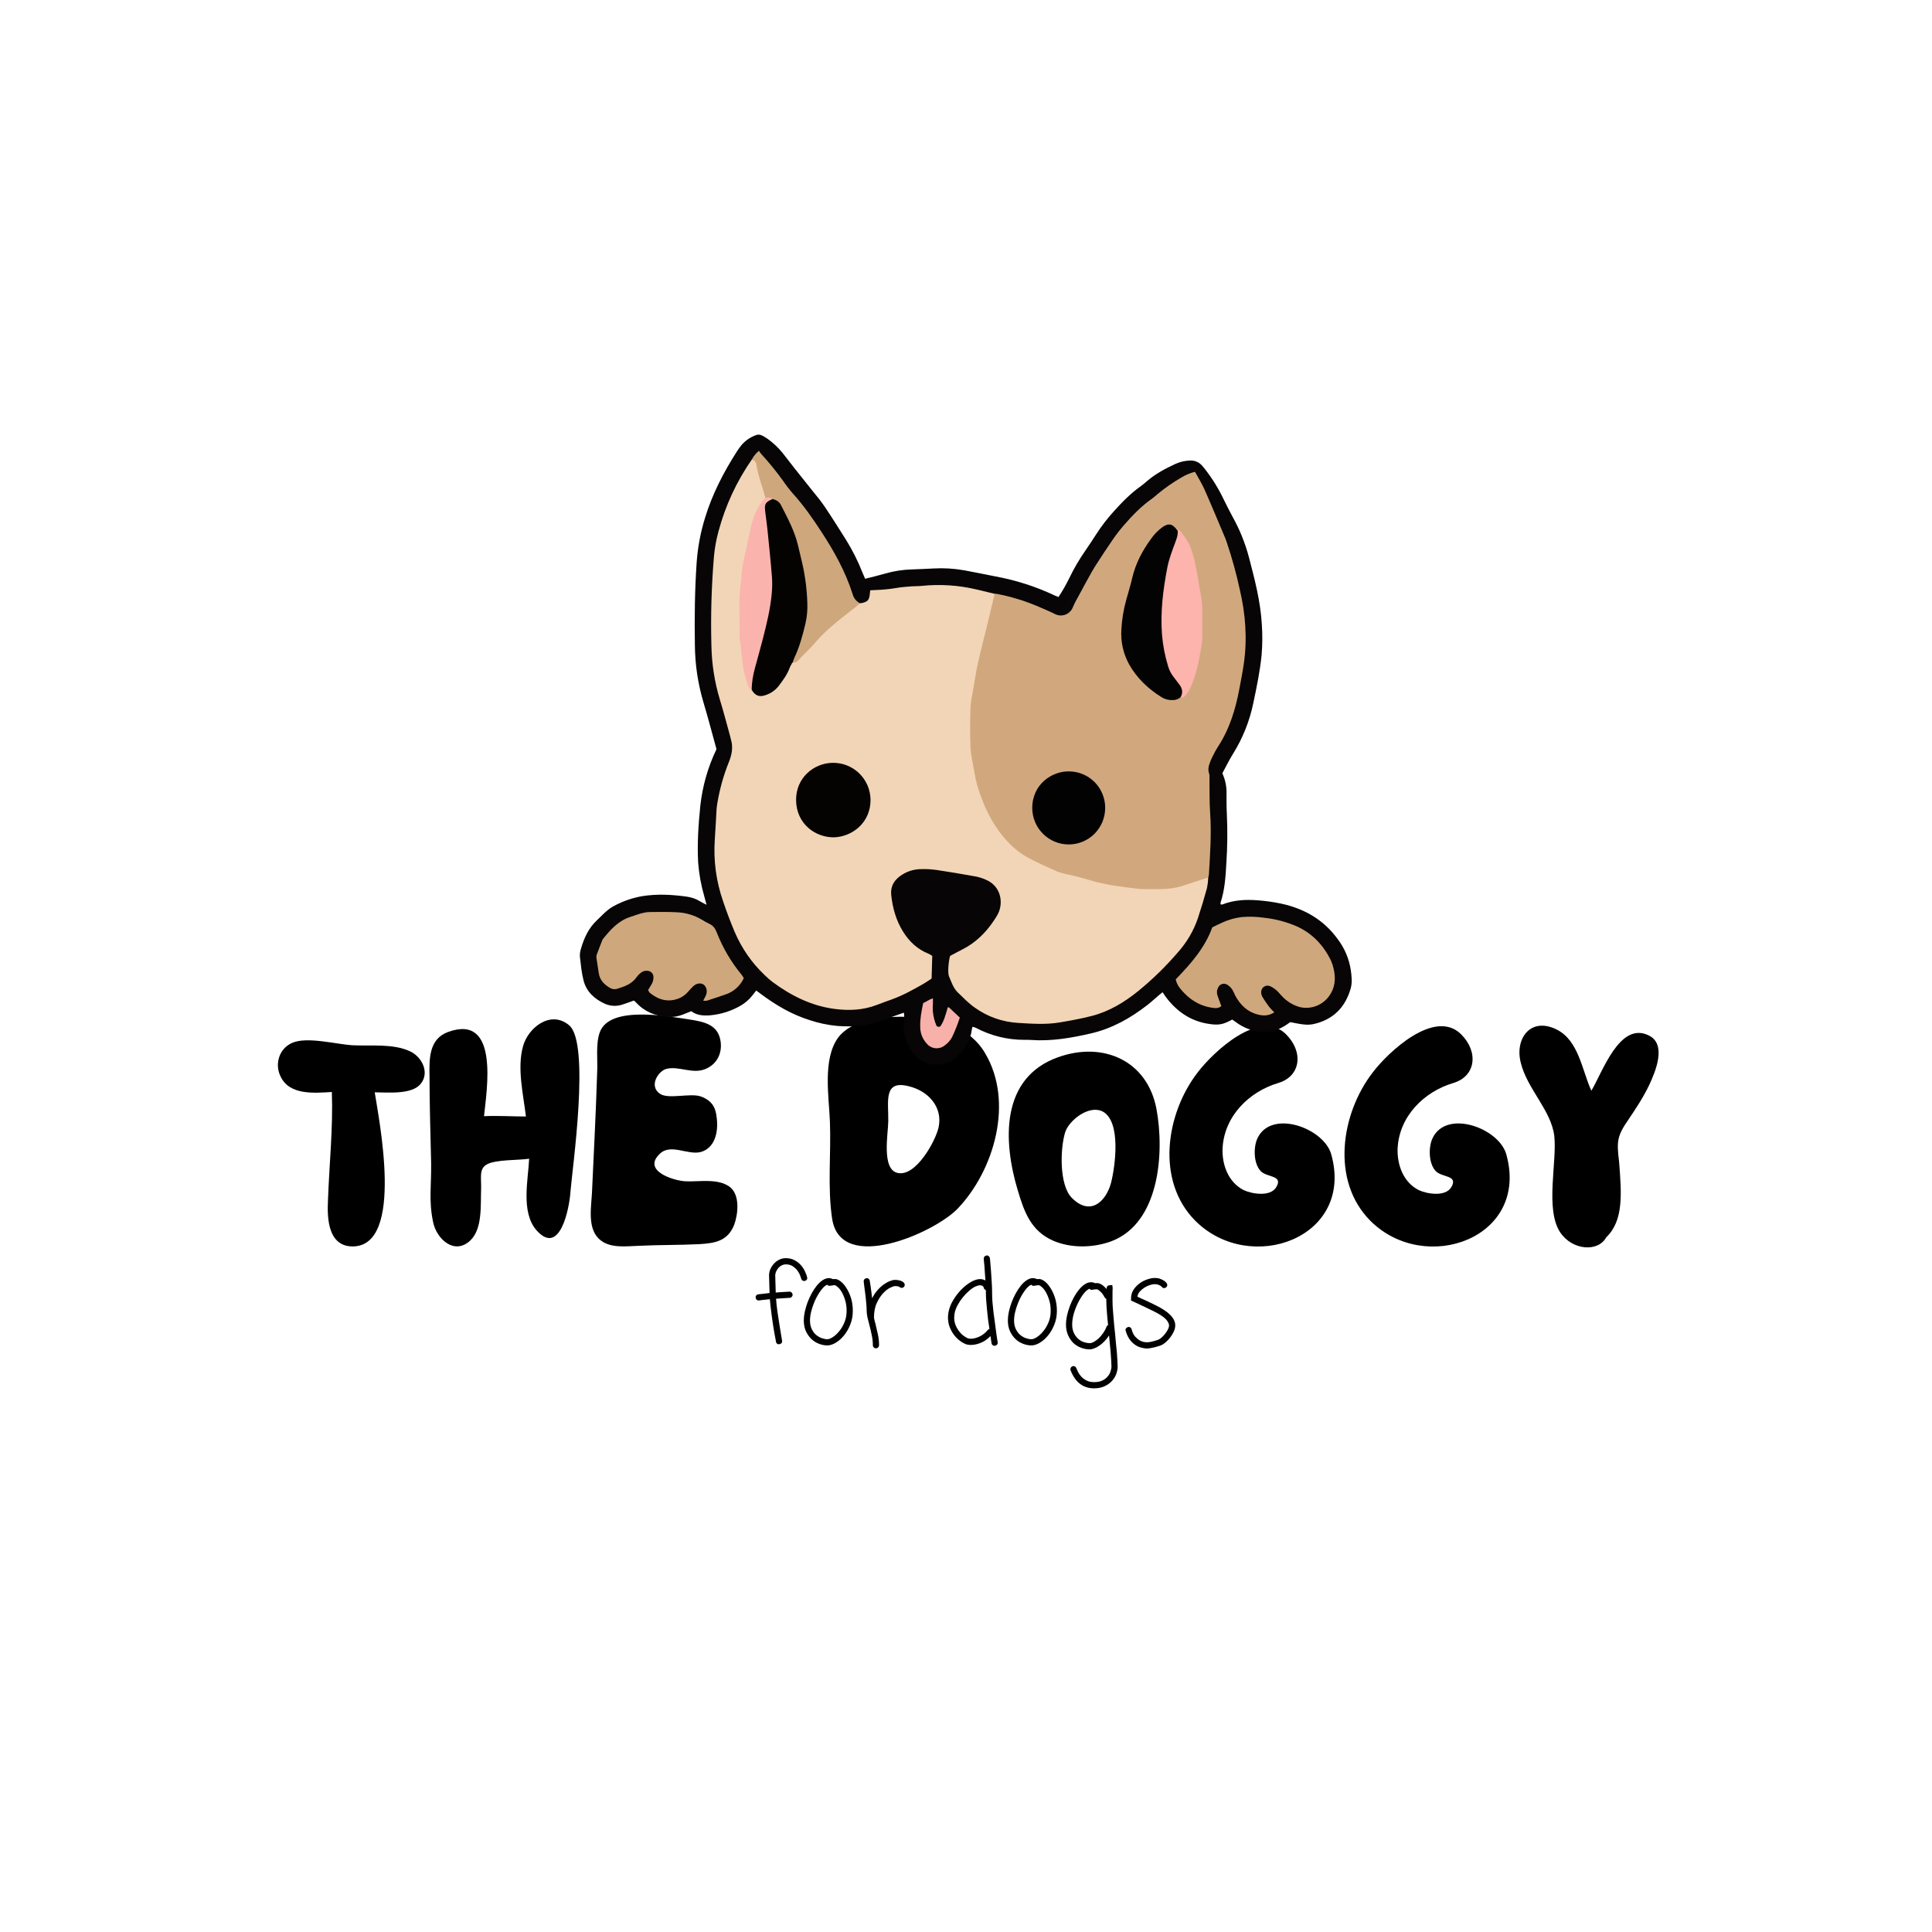 <svg version="1.0" preserveAspectRatio="xMidYMid meet" height="500" viewBox="0 0 375 375" zoomAndPan="magnify" width="500" xmlns:xlink="http://www.w3.org/1999/xlink" xmlns="http://www.w3.org/2000/svg"><defs><g></g><clipPath id="22f3668ca6"><path clip-rule="nonzero" d="M 112.5 84.316 L 262.5 84.316 L 262.5 207 L 112.5 207 Z M 112.5 84.316"></path></clipPath></defs><rect fill-opacity="1" height="450" y="-37.5" fill="#ffffff" width="450" x="-37.5"></rect><rect fill-opacity="1" height="450" y="-37.5" fill="#ffffff" width="450" x="-37.5"></rect><g fill-opacity="1" fill="#000000"><g transform="translate(53.025, 241.93)"><g><path d="M 15.52 0 C 25.531 -0.188 20.461 -24.902 19.711 -29.91 C 22.215 -29.91 26.969 -29.41 28.66 -31.598 C 30.41 -33.789 28.848 -36.793 26.594 -37.855 C 23.277 -39.422 18.961 -38.859 15.395 -39.047 C 12.203 -39.234 6.508 -40.797 3.629 -39.484 C 1.125 -38.359 0.25 -35.355 1.438 -32.977 C 3.191 -29.285 8.008 -29.785 11.387 -29.973 C 11.637 -22.902 10.887 -16.02 10.637 -9.012 C 10.449 -5.445 10.637 0.062 15.52 0 Z M 15.52 0"></path></g></g></g><g fill-opacity="1" fill="#000000"><g transform="translate(82.434, 241.93)"><g><path d="M 8.887 -1.188 C 11.262 -3.504 10.824 -8.133 10.949 -11.137 C 11.012 -13.328 10.512 -15.02 12.016 -15.895 C 13.703 -16.895 18.27 -16.707 20.273 -17.02 C 20.086 -12.953 18.648 -6.695 21.652 -3.191 C 26.281 2.129 28.094 -7.57 28.281 -10.512 C 28.66 -15.207 32.164 -39.484 28.031 -42.926 C 24.465 -45.93 20.086 -42.488 19.086 -38.859 C 17.895 -34.602 19.148 -29.473 19.648 -25.219 C 16.957 -25.219 14.266 -25.406 11.512 -25.281 C 12.016 -30.223 14.578 -45.305 4.504 -41.613 C 0.812 -40.234 0.875 -36.418 0.938 -33.039 C 0.938 -27.406 1.125 -21.777 1.25 -16.145 C 1.312 -11.891 0.75 -8.949 1.625 -4.754 C 2.254 -1.5 5.758 1.816 8.887 -1.188 Z M 8.887 -1.188"></path></g></g></g><g fill-opacity="1" fill="#000000"><g transform="translate(113.72, 241.93)"><g><path d="M 10.387 -0.125 C 14.266 -0.312 18.145 -0.25 21.965 -0.438 C 25.156 -0.625 27.531 -1.062 28.785 -4.191 C 29.535 -6.258 29.973 -10.012 27.906 -11.574 C 25.594 -13.266 21.965 -12.516 19.336 -12.641 C 16.957 -12.766 10.824 -14.703 14.391 -18.02 C 16.52 -20.023 19.836 -17.645 22.34 -18.336 C 25.094 -19.148 25.719 -22.277 25.406 -24.84 C 25.219 -27.031 24.465 -28.281 22.34 -29.098 C 20.273 -29.848 15.957 -28.473 14.328 -29.66 C 12.141 -31.223 14.141 -34.164 15.707 -34.477 C 18.082 -35.043 20.648 -33.414 23.152 -34.414 C 25.344 -35.293 26.469 -37.355 26.156 -39.734 C 25.719 -43.051 22.965 -43.613 20.086 -44.051 C 15.832 -44.676 4.566 -46.805 2.691 -41.547 C 1.879 -39.297 2.316 -36.168 2.191 -33.852 C 2.066 -29.66 1.879 -25.469 1.691 -21.273 C 1.5 -17.707 1.375 -14.141 1.188 -10.574 C 1.062 -7.758 0.25 -3.691 2.504 -1.5 C 4.566 0.5 7.883 -0.062 10.387 -0.125 Z M 10.387 -0.125"></path></g></g></g><g fill-opacity="1" fill="#000000"><g transform="translate(144.067, 241.93)"><g></g></g></g><g fill-opacity="1" fill="#000000"><g transform="translate(159.71, 241.93)"><g><path d="M 1.816 -5.32 C 3.504 5.383 21.652 -2.629 26.156 -7.32 C 33.227 -14.703 37.168 -28.031 31.473 -37.543 C 28.66 -42.363 23.027 -44.176 17.77 -44.488 C 13.266 -44.801 5.883 -44.488 2.941 -40.484 C -0.062 -36.293 1.188 -29.098 1.375 -24.277 C 1.625 -18.082 0.875 -11.449 1.816 -5.32 Z M 14.516 -14.266 C 11.324 -14.953 12.703 -22.027 12.703 -24.34 C 12.766 -28.094 11.703 -32.352 16.645 -31.098 C 20.398 -30.223 23.34 -27.094 22.465 -23.09 C 21.902 -20.523 18.082 -13.453 14.516 -14.266 Z M 14.516 -14.266"></path></g></g></g><g fill-opacity="1" fill="#000000"><g transform="translate(194.876, 241.93)"><g><path d="M 20.836 -1 C 30.223 -4.566 31.16 -18.207 29.598 -26.656 C 27.844 -36.043 19.273 -39.859 10.512 -36.73 C -0.75 -32.727 -0.188 -20.336 2.691 -10.824 C 3.941 -6.633 5.258 -3.004 9.512 -1.125 C 12.953 0.375 17.27 0.312 20.836 -1 Z M 13.141 -9.449 C 10.699 -11.953 10.887 -19.023 11.891 -22.215 C 12.641 -24.465 16.52 -27.594 19.211 -26.156 C 22.777 -24.152 21.586 -15.52 20.773 -12.328 C 19.773 -8.637 16.707 -5.82 13.141 -9.449 Z M 13.141 -9.449"></path></g></g></g><g fill-opacity="1" fill="#000000"><g transform="translate(226.036, 241.93)"><g><path d="M 6.008 -4.941 C 16.645 5.633 36.918 -1.625 32.352 -17.895 C 30.91 -22.965 20.836 -26.656 18.082 -21.086 C 17.207 -19.336 17.27 -16.082 18.648 -14.641 C 19.836 -13.328 23.152 -13.891 21.652 -11.449 C 20.461 -9.574 16.895 -10.199 15.332 -10.949 C 12.391 -12.453 11.137 -15.832 11.262 -19.023 C 11.574 -25.281 16.395 -30.035 22.09 -31.727 C 26.469 -33.039 27.031 -37.793 23.527 -41.234 C 18.398 -46.18 9.449 -37.73 6.445 -33.789 C 0.25 -25.781 -1.754 -12.703 6.008 -4.941 Z M 6.008 -4.941"></path></g></g></g><g fill-opacity="1" fill="#000000"><g transform="translate(260.013, 241.93)"><g><path d="M 6.008 -4.941 C 16.645 5.633 36.918 -1.625 32.352 -17.895 C 30.91 -22.965 20.836 -26.656 18.082 -21.086 C 17.207 -19.336 17.27 -16.082 18.648 -14.641 C 19.836 -13.328 23.152 -13.891 21.652 -11.449 C 20.461 -9.574 16.895 -10.199 15.332 -10.949 C 12.391 -12.453 11.137 -15.832 11.262 -19.023 C 11.574 -25.281 16.395 -30.035 22.09 -31.727 C 26.469 -33.039 27.031 -37.793 23.527 -41.234 C 18.398 -46.18 9.449 -37.73 6.445 -33.789 C 0.25 -25.781 -1.754 -12.703 6.008 -4.941 Z M 6.008 -4.941"></path></g></g></g><g fill-opacity="1" fill="#000000"><g transform="translate(293.99, 241.93)"><g><path d="M 17.77 -1.754 C 21.148 -5.008 20.773 -10.074 20.273 -16.457 C 19.773 -20.461 19.898 -21.461 22.152 -24.715 C 23.59 -26.844 25.031 -29.035 26.156 -31.41 C 27.344 -33.977 29.598 -39.297 25.969 -40.984 C 20.336 -43.676 17.02 -33.727 14.891 -30.223 C 13.078 -34.164 12.453 -39.984 8.133 -42.113 C 3.066 -44.613 0 -40.297 1.188 -35.668 C 2.441 -30.535 7.07 -26.469 7.695 -21.461 C 8.258 -16.395 5.883 -7.258 8.824 -2.754 C 11.199 0.812 16.207 1.125 17.77 -1.754 Z M 17.77 -1.754"></path></g></g></g><g clip-path="url(#22f3668ca6)"><path fill-rule="nonzero" fill-opacity="1" d="M 137.141 175.613 C 136.574 175.32 136.281 175.191 136.012 175.023 C 135.176 174.496 134.27 174.168 133.289 174.035 C 130.434 173.637 127.566 173.484 124.703 173.934 C 122.723 174.277 120.855 174.93 119.09 175.891 C 118.562 176.184 118.074 176.531 117.625 176.938 C 117.031 177.453 116.492 178.035 115.918 178.57 C 114.262 180.105 113.355 182.066 112.754 184.191 C 112.59 184.68 112.527 185.184 112.559 185.699 C 112.742 187.262 112.883 188.848 113.281 190.363 C 113.848 192.516 115.406 193.914 117.379 194.82 C 118.539 195.324 119.719 195.367 120.914 194.953 C 121.617 194.734 122.309 194.465 123.043 194.203 C 123.18 194.316 123.312 194.438 123.441 194.562 C 125.09 196.375 127.191 197.207 129.59 197.387 C 130.625 197.457 131.621 197.301 132.586 196.91 C 133.098 196.711 133.609 196.504 134.18 196.273 C 135.266 197.102 136.535 197.172 137.855 197.07 C 139.961 196.875 141.934 196.246 143.766 195.191 C 144.656 194.672 145.422 194.004 146.055 193.188 C 146.289 192.906 146.512 192.609 146.781 192.262 C 147.094 192.492 147.387 192.707 147.676 192.922 C 150.59 195.102 153.691 196.922 157.18 198.012 C 158.902 198.586 160.664 198.957 162.469 199.129 C 165.547 199.367 168.57 199.164 171.48 197.996 C 172.766 197.48 174.082 197.051 175.43 196.562 C 175.594 197.301 175.453 197.938 175.414 198.57 C 175.32 199.938 175.547 201.25 176.082 202.508 C 176.48 203.406 177.012 204.211 177.68 204.93 C 179.469 206.918 183.105 207.316 185.395 205.422 C 187.188 203.938 188.344 202.117 188.641 199.785 C 188.656 199.652 188.699 199.52 188.754 199.297 C 188.965 199.34 189.176 199.402 189.379 199.484 C 192.344 201.051 195.5 201.832 198.855 201.832 C 199.27 201.828 199.691 201.824 200.105 201.855 C 204.082 202.141 207.953 201.465 211.801 200.574 C 215.895 199.621 219.461 197.602 222.742 195.043 C 223.473 194.473 224.152 193.84 224.859 193.238 C 225.102 193.031 225.352 192.836 225.656 192.59 C 225.906 192.953 226.094 193.258 226.309 193.543 C 228.34 196.234 230.922 198.086 234.289 198.68 C 236.609 199.09 237.383 198.852 239.176 197.895 C 239.363 198.027 239.586 198.176 239.801 198.336 C 241.359 199.508 243.109 200.172 245.055 200.324 C 246.645 200.457 248.062 199.91 249.395 199.105 C 249.75 198.891 250.082 198.637 250.434 198.395 C 251.297 198.551 252.152 198.758 253.02 198.844 C 253.664 198.926 254.305 198.902 254.945 198.777 C 258.734 197.934 261.113 195.559 262.168 191.859 C 262.5 190.688 262.352 189.461 262.184 188.262 C 261.84 186.066 261 184.082 259.664 182.305 C 256.918 178.5 253.133 176.348 248.629 175.383 C 247.176 175.082 245.711 174.871 244.23 174.758 C 241.863 174.559 239.508 174.672 237.254 175.562 C 237.148 175.578 237.039 175.574 236.934 175.551 C 236.902 175.438 236.895 175.324 236.906 175.207 C 237.738 172.715 237.891 170.117 238.035 167.523 C 238.246 164.375 238.277 161.223 238.133 158.066 C 238.062 156.773 238.066 155.473 238.066 154.172 C 238.117 152.746 237.848 151.387 237.258 150.09 C 237.938 148.84 238.559 147.543 239.316 146.336 C 241.223 143.277 242.539 139.98 243.27 136.449 C 243.922 133.367 244.566 130.285 244.875 127.137 C 245.047 125.148 245.059 123.156 244.918 121.164 C 244.66 116.734 243.543 112.477 242.43 108.215 C 241.691 105.422 240.621 102.766 239.211 100.246 C 238.605 99.152 238.066 98.023 237.504 96.906 C 236.523 94.848 235.332 92.918 233.934 91.121 C 233.73 90.867 233.535 90.605 233.312 90.371 C 233.02 90.031 232.664 89.777 232.25 89.605 C 231.836 89.434 231.406 89.363 230.957 89.391 C 229.973 89.426 229.035 89.645 228.137 90.051 C 226.156 90.969 224.238 91.988 222.574 93.434 C 222.227 93.734 221.879 94.047 221.5 94.312 C 219.48 95.742 217.762 97.492 216.121 99.328 C 214.906 100.672 213.809 102.102 212.824 103.625 C 212.129 104.719 211.402 105.797 210.672 106.867 C 209.477 108.582 208.426 110.383 207.523 112.266 C 206.91 113.512 206.223 114.715 205.457 115.875 C 205.168 115.762 204.945 115.691 204.742 115.594 C 201.078 113.863 197.258 112.633 193.277 111.895 C 191.234 111.5 189.195 111.066 187.145 110.695 C 185.176 110.348 183.191 110.227 181.191 110.34 C 179.805 110.41 178.414 110.48 177.027 110.523 C 175.258 110.566 173.523 110.836 171.824 111.328 C 170.547 111.699 169.246 112 167.918 112.34 C 167.734 111.914 167.566 111.535 167.414 111.156 C 166.543 108.949 165.488 106.84 164.242 104.824 C 162.859 102.629 161.477 100.43 160.031 98.277 C 159.281 97.164 158.398 96.145 157.562 95.09 C 156.5 93.746 155.418 92.414 154.355 91.07 C 153.523 90.016 152.715 88.941 151.879 87.891 C 151.051 86.879 150.109 85.988 149.055 85.223 C 148.719 84.977 148.363 84.762 147.992 84.57 C 147.508 84.309 147.02 84.297 146.523 84.539 C 145.516 84.938 144.656 85.551 143.941 86.371 C 143.617 86.766 143.32 87.176 143.047 87.605 C 140.438 91.68 138.23 95.934 136.824 100.594 C 135.977 103.352 135.445 106.168 135.23 109.043 C 134.855 114.418 134.789 119.797 134.875 125.18 C 134.906 128.957 135.457 132.66 136.527 136.285 C 137.449 139.34 138.246 142.438 139.07 145.418 C 137.391 148.918 136.344 152.598 135.926 156.457 C 135.559 160.098 135.309 163.762 135.512 167.43 C 135.684 169.656 136.082 171.844 136.703 173.988 C 136.82 174.426 136.938 174.863 137.141 175.613 Z M 137.141 175.613" fill="#070505"></path></g><path fill-rule="nonzero" fill-opacity="1" d="M 145.926 89.188 C 142.969 93.453 140.816 98.094 139.465 103.105 C 139.023 104.719 138.727 106.359 138.578 108.023 C 138.098 113.762 137.93 119.508 138.082 125.262 C 138.145 128.855 138.695 132.367 139.73 135.809 C 140.453 138.152 141.062 140.535 141.719 142.898 C 141.77 143.078 141.793 143.262 141.848 143.441 C 142.344 144.984 142.059 146.469 141.473 147.914 C 140.449 150.457 139.711 153.086 139.254 155.789 C 139.168 156.246 139.113 156.707 139.078 157.168 C 138.961 159.066 138.891 160.969 138.746 162.863 C 138.457 166.988 138.988 171.008 140.344 174.914 C 141.02 176.934 141.773 178.926 142.602 180.891 C 143.973 184.09 145.918 186.887 148.438 189.285 C 148.93 189.773 149.457 190.23 150.012 190.648 C 153.605 193.297 157.527 195.246 161.996 195.832 C 164.77 196.195 167.543 196.082 170.211 195.047 C 171.203 194.66 172.207 194.309 173.207 193.945 C 175.348 193.16 177.328 192.055 179.297 190.926 C 179.816 190.629 180.301 190.277 180.824 189.934 C 180.863 188.5 180.906 187.074 180.949 185.531 C 180.715 185.371 180.469 185.23 180.211 185.109 C 178.059 184.254 176.48 182.758 175.27 180.805 C 173.918 178.629 173.258 176.25 172.988 173.727 C 172.828 172.188 173.414 171.039 174.613 170.113 C 175.883 169.164 177.309 168.691 178.891 168.695 C 179.914 168.668 180.93 168.73 181.938 168.883 C 184.453 169.258 186.965 169.688 189.469 170.141 C 190.102 170.27 190.719 170.469 191.312 170.734 C 194.289 171.965 194.801 175.176 193.719 177.355 C 193.484 177.809 193.219 178.242 192.926 178.66 C 191.332 181.055 189.34 183.012 186.742 184.312 C 185.957 184.703 185.191 185.129 184.41 185.547 C 184.129 186.438 183.906 188.836 184.195 189.496 C 184.676 190.586 184.996 191.758 185.914 192.637 C 186.984 193.664 187.996 194.742 189.227 195.594 C 191.75 197.379 194.555 198.363 197.637 198.547 C 200.32 198.707 203.012 198.906 205.684 198.453 C 207.781 198.098 209.883 197.719 211.941 197.188 C 215.312 196.312 218.246 194.535 220.934 192.359 C 223.742 190.066 226.324 187.543 228.68 184.789 C 230.395 182.855 231.672 180.668 232.512 178.227 C 233.152 176.293 233.73 174.336 234.277 172.375 C 234.414 171.695 234.496 171.012 234.523 170.316 C 233.957 169.961 233.434 170.277 232.93 170.461 C 229.547 171.688 226.094 172.504 222.461 172.18 C 218.91 171.859 215.352 171.59 211.914 170.535 C 210.719 170.168 209.508 169.848 208.289 169.559 C 203.559 168.453 199.227 166.547 195.824 162.961 C 192.012 158.945 190.203 153.988 189.266 148.633 C 188.023 141.551 188.789 134.586 190.477 127.68 C 191.344 124.121 192.168 120.551 193.059 116.996 C 193.199 116.426 193.48 115.836 193.062 115.258 C 191.941 114.988 190.82 114.715 189.695 114.449 C 186.105 113.586 182.473 113.344 178.797 113.73 C 178.199 113.793 177.59 113.758 176.992 113.805 C 176.023 113.887 175.051 113.941 174.098 114.109 C 172.68 114.348 171.254 114.484 169.816 114.527 C 169.543 114.539 169.27 114.559 168.91 114.578 C 168.883 114.816 168.848 115.031 168.832 115.246 C 168.742 116.426 168.434 116.797 167.309 117.043 C 167.172 117.062 167.031 117.078 166.895 117.086 C 166.145 117.262 165.602 117.77 165 118.203 C 161.488 120.723 158.531 123.832 155.633 127.004 C 155.168 127.512 154.695 128.035 154.023 128.297 C 153.906 128.352 153.789 128.418 153.684 128.5 C 153.527 128.625 153.395 128.773 153.289 128.945 C 152.586 130.297 151.945 131.68 150.961 132.863 C 150.484 133.441 149.914 133.902 149.25 134.242 C 147.871 134.957 147.051 134.773 146.008 133.543 C 144.664 131.422 144.523 128.98 144.266 126.609 C 143.41 118.762 143.941 111.008 145.852 103.348 C 146.41 100.941 147.383 98.711 148.758 96.66 C 148.473 94.293 147.543 92.09 147 89.785 C 146.977 89.668 146.926 89.566 146.859 89.469 C 146.789 89.375 146.699 89.297 146.598 89.242 C 146.496 89.184 146.383 89.148 146.266 89.141 C 146.148 89.133 146.035 89.145 145.926 89.188 Z M 145.926 89.188" fill="#f2d5b6"></path><path fill-rule="nonzero" fill-opacity="1" d="M 193.062 115.258 C 192.656 116.965 192.254 118.672 191.84 120.375 C 191.16 123.156 190.438 125.93 189.812 128.719 C 189.422 130.473 189.164 132.258 188.859 134.027 C 188.676 135.117 188.406 136.211 188.375 137.305 C 188.301 139.898 188.25 142.5 188.371 145.09 C 188.449 146.691 188.875 148.273 189.113 149.867 C 189.414 151.699 189.918 153.469 190.625 155.188 C 191.441 157.363 192.523 159.402 193.867 161.301 C 195.391 163.375 197.195 165.176 199.449 166.422 C 201.266 167.426 203.18 168.266 205.082 169.105 C 205.859 169.41 206.656 169.633 207.477 169.777 C 209.285 170.16 211.047 170.715 212.824 171.203 C 214.164 171.539 215.52 171.801 216.887 171.992 C 218.203 172.207 219.531 172.348 220.855 172.508 C 221.223 172.551 221.594 172.566 221.965 172.566 C 223.074 172.57 224.188 172.562 225.301 172.566 C 226.977 172.57 228.605 172.297 230.188 171.738 C 231.621 171.238 233.078 170.789 234.523 170.316 C 234.578 170.145 234.621 169.965 234.645 169.781 C 234.895 165.758 235.164 161.738 234.883 157.695 C 234.73 155.527 234.797 153.34 234.762 151.16 C 234.797 150.84 234.781 150.52 234.711 150.203 C 234.379 149.344 234.629 148.559 234.934 147.777 C 235.086 147.387 235.262 147.012 235.457 146.641 C 235.719 146.098 236.008 145.57 236.328 145.059 C 238.629 141.594 239.812 137.715 240.566 133.676 C 240.867 132.082 241.18 130.488 241.414 128.887 C 242.133 124.004 241.758 119.176 240.633 114.395 C 239.977 111.355 239.152 108.363 238.164 105.422 C 238.039 105.07 237.93 104.715 237.785 104.375 C 236.469 101.262 235.176 98.133 233.809 95.043 C 233.289 93.863 232.59 92.762 231.945 91.578 C 231.027 91.805 230.164 92.164 229.355 92.656 C 227.703 93.602 226.145 94.684 224.68 95.902 C 224.34 96.215 223.98 96.508 223.609 96.785 C 221.465 98.285 219.68 100.168 217.98 102.133 C 217.34 102.867 216.746 103.637 216.191 104.438 C 214.984 106.195 213.797 107.965 212.656 109.766 C 211.918 110.938 211.27 112.172 210.594 113.383 C 210.117 114.234 209.66 115.09 209.203 115.949 C 208.848 116.547 208.531 117.164 208.262 117.805 C 208.141 118.148 207.949 118.449 207.695 118.711 C 207.441 118.969 207.145 119.164 206.805 119.297 C 206.465 119.426 206.113 119.48 205.75 119.457 C 205.387 119.434 205.047 119.336 204.727 119.164 C 203.91 118.73 203.035 118.41 202.195 118.02 C 199.352 116.746 196.398 115.82 193.336 115.246 C 193.246 115.242 193.152 115.242 193.062 115.258 Z M 193.062 115.258" fill="#d1a87d"></path><path fill-rule="nonzero" fill-opacity="1" d="M 247.34 196.496 C 246.977 196.148 246.637 195.781 246.316 195.395 C 245.844 194.77 245.406 194.121 245.004 193.449 C 244.852 193.156 244.781 192.848 244.797 192.52 C 244.801 192.316 244.852 192.129 244.945 191.953 C 245.043 191.777 245.172 191.633 245.34 191.52 C 245.504 191.406 245.688 191.34 245.887 191.316 C 246.086 191.293 246.281 191.316 246.469 191.391 C 246.934 191.594 247.359 191.867 247.738 192.203 C 248.125 192.527 248.434 192.949 248.789 193.312 C 249.75 194.359 250.918 195.082 252.285 195.473 C 252.793 195.594 253.309 195.637 253.828 195.609 C 254.348 195.582 254.852 195.48 255.344 195.309 C 255.836 195.133 256.293 194.895 256.719 194.594 C 257.141 194.289 257.516 193.934 257.836 193.523 C 259.148 191.836 259.324 189.98 258.848 187.996 C 258.73 187.453 258.555 186.926 258.324 186.418 C 256.871 183.449 254.727 181.176 251.684 179.797 C 249.629 178.91 247.488 178.355 245.266 178.121 C 243.84 177.918 242.41 177.879 240.977 178.008 C 239.684 178.168 238.445 178.52 237.258 179.062 C 236.625 179.34 236.008 179.656 235.301 179.996 C 233.887 183.957 231.129 187.078 228.203 190.094 C 228.359 190.801 228.676 191.422 229.152 191.969 C 230.734 193.895 232.691 195.207 235.199 195.59 C 235.84 195.688 236.492 195.781 237.059 195.277 C 236.82 194.621 236.578 193.973 236.344 193.32 C 236.137 192.77 236.164 192.227 236.43 191.699 C 236.5 191.535 236.598 191.395 236.727 191.273 C 236.855 191.152 237.004 191.062 237.172 191.008 C 237.34 190.949 237.512 190.93 237.688 190.949 C 237.863 190.969 238.027 191.023 238.18 191.113 C 238.574 191.355 238.902 191.668 239.164 192.051 C 239.395 192.453 239.602 192.863 239.781 193.289 C 240.758 195.059 242.098 196.402 244.121 196.914 C 245.18 197.184 246.211 197.23 247.34 196.496 Z M 247.34 196.496" fill="#cfa77c"></path><path fill-rule="nonzero" fill-opacity="1" d="M 136.488 194.234 C 136.73 194.266 136.977 194.262 137.223 194.227 C 138.457 193.832 139.684 193.422 140.906 192.996 C 141.676 192.734 142.359 192.328 142.961 191.781 C 143.562 191.234 144.035 190.594 144.371 189.855 C 144.246 189.633 144.105 189.418 143.957 189.211 C 141.902 186.727 140.289 183.98 139.117 180.977 C 138.812 180.191 138.395 179.609 137.613 179.277 C 137.152 179.059 136.707 178.812 136.277 178.535 C 134.73 177.617 133.059 177.129 131.262 177.066 C 129.555 176.98 127.836 177.004 126.125 177.027 C 124.809 177.043 123.602 177.57 122.367 177.965 C 119.988 178.727 118.438 180.496 116.957 182.359 C 116.574 183.352 116.176 184.336 115.809 185.336 C 115.746 185.562 115.734 185.793 115.781 186.023 C 115.914 186.984 116.074 187.945 116.223 188.906 C 116.422 190.211 117.242 191.059 118.312 191.703 C 118.77 192.004 119.258 192.078 119.781 191.926 C 121.258 191.477 122.695 190.98 123.613 189.598 C 123.832 189.297 124.09 189.035 124.391 188.812 C 124.77 188.504 125.207 188.379 125.691 188.434 C 126.008 188.449 126.273 188.57 126.496 188.797 C 126.715 189.023 126.828 189.297 126.832 189.613 C 126.855 190.137 126.727 190.621 126.457 191.07 C 126.254 191.434 126.023 191.781 125.785 192.172 C 125.883 192.379 126.012 192.566 126.164 192.734 C 127.871 194.109 129.738 194.617 131.855 193.754 C 132.504 193.473 133.059 193.066 133.523 192.535 C 133.867 192.16 134.191 191.762 134.566 191.418 C 135.227 190.82 136.051 190.727 136.594 191.133 C 137.148 191.551 137.336 192.367 137.031 193.16 C 136.898 193.5 136.699 193.816 136.488 194.234 Z M 136.488 194.234" fill="#cfa77c"></path><path fill-rule="nonzero" fill-opacity="1" d="M 153.867 128.586 C 154.32 128.648 154.688 128.5 154.973 128.141 C 156.125 126.887 157.391 125.738 158.496 124.426 C 159.512 123.289 160.605 122.234 161.777 121.262 C 162.777 120.379 163.848 119.578 164.895 118.742 C 165.324 118.398 165.773 118.078 166.203 117.727 C 166.445 117.531 166.664 117.301 166.895 117.086 C 166.168 116.684 165.699 116.086 165.484 115.285 C 164.094 110.922 161.891 106.969 159.391 103.156 C 157.711 100.594 155.984 98.082 153.91 95.816 C 153.184 94.973 152.508 94.09 151.883 93.172 C 150.602 91.406 149.227 89.719 147.75 88.113 C 147.59 87.918 147.445 87.715 147.309 87.5 C 146.738 87.973 146.273 88.535 145.926 89.188 C 146.156 89.23 146.355 89.34 146.52 89.516 C 146.68 89.688 146.777 89.895 146.805 90.129 C 147.141 92.348 147.965 94.43 148.551 96.574 C 148.926 96.984 149.512 96.898 149.945 97.172 C 150.656 97.473 151.184 97.973 151.527 98.668 C 153.254 101.871 154.512 105.25 155.301 108.801 C 156.086 112.355 156.375 115.949 156.164 119.586 C 156.016 122.121 155.133 124.57 154.109 126.926 C 153.883 127.445 153.395 127.953 153.867 128.586 Z M 153.867 128.586" fill="#cea77c"></path><path fill-rule="nonzero" fill-opacity="1" d="M 186.301 197.516 C 185.598 196.852 184.93 196.215 184.254 195.59 C 184.195 195.535 184.086 195.531 183.973 195.496 C 183.75 196.23 183.551 196.98 183.293 197.703 C 183.117 198.18 182.895 198.637 182.629 199.07 C 182.52 199.242 182.359 199.32 182.152 199.305 C 181.945 199.285 181.805 199.18 181.723 198.988 C 181.551 198.562 181.406 198.125 181.297 197.676 C 181.066 196.773 180.992 195.852 181.074 194.922 C 181.098 194.57 181.078 194.211 181.078 193.766 C 180.344 194 179.805 194.438 179.188 194.699 C 178.863 196.25 178.57 197.75 178.613 199.281 C 178.617 200.543 179.043 201.641 179.891 202.57 C 180.102 202.824 180.352 203.027 180.641 203.18 C 180.93 203.332 181.238 203.426 181.566 203.457 C 181.891 203.488 182.211 203.457 182.527 203.359 C 182.84 203.266 183.125 203.113 183.379 202.906 C 183.996 202.473 184.48 201.918 184.828 201.246 C 185.398 200.035 185.887 198.793 186.301 197.516 Z M 186.301 197.516" fill="#f7b0aa"></path><path fill-rule="nonzero" fill-opacity="1" d="M 153.867 128.586 C 153.938 128.324 154.027 128.066 154.129 127.812 C 155.168 125.629 155.805 123.316 156.352 120.969 C 156.645 119.652 156.762 118.32 156.699 116.977 C 156.617 114.379 156.289 111.816 155.707 109.281 C 155.422 108.07 155.141 106.852 154.84 105.641 C 154.16 102.926 152.836 100.48 151.574 98.012 C 151.223 97.324 150.629 97.035 149.941 96.855 C 148.723 96.914 148.277 97.32 148.18 98.59 C 148.07 100.031 148.355 101.457 148.551 102.871 C 148.98 106.035 149.332 109.215 149.469 112.398 C 149.648 116.512 148.602 120.48 147.5 124.406 C 146.871 126.637 146.289 128.875 145.812 131.141 C 145.566 132.059 145.59 132.973 145.891 133.875 C 146.59 135.078 147.43 135.387 148.754 134.867 C 149.73 134.512 150.539 133.926 151.176 133.105 C 152 132 152.824 130.895 153.293 129.574 C 153.402 129.324 153.531 129.078 153.676 128.844 C 153.676 128.73 153.73 128.66 153.844 128.633 Z M 153.867 128.586" fill="#040302"></path><path fill-rule="nonzero" fill-opacity="1" d="M 161.844 162.527 C 165.453 162.422 169.043 159.633 168.969 155.152 C 168.957 154.676 168.902 154.207 168.797 153.738 C 168.695 153.273 168.551 152.824 168.359 152.387 C 168.164 151.953 167.934 151.539 167.66 151.148 C 167.387 150.758 167.078 150.398 166.734 150.07 C 166.391 149.738 166.02 149.445 165.617 149.191 C 165.215 148.938 164.793 148.723 164.348 148.551 C 163.906 148.379 163.449 148.25 162.98 148.172 C 162.512 148.09 162.039 148.055 161.562 148.066 C 157.945 148.137 154.461 150.977 154.52 155.355 C 154.582 159.895 158.238 162.551 161.844 162.527 Z M 161.844 162.527" fill="#040302"></path><path fill-rule="nonzero" fill-opacity="1" d="M 145.891 133.875 C 145.93 132.484 146.137 131.113 146.508 129.77 C 147.035 127.809 147.594 125.852 148.098 123.883 C 148.816 121.059 149.516 118.23 149.781 115.32 C 149.895 114.215 149.914 113.105 149.836 111.996 C 149.598 108.996 149.285 106.008 148.984 103.016 C 148.855 101.773 148.68 100.535 148.527 99.297 C 148.348 97.82 148.531 97.5 149.941 96.855 C 149.551 96.402 149.02 96.648 148.551 96.574 C 147.016 98.262 146.176 100.281 145.703 102.484 C 145.18 104.91 144.613 107.328 144.145 109.766 C 143.934 110.844 143.969 111.969 143.805 113.055 C 143.266 116.602 143.652 120.164 143.555 123.719 C 143.539 124.262 143.758 124.809 143.773 125.352 C 143.801 126.324 143.965 127.273 144.07 128.234 C 144.23 129.656 144.527 131.051 144.961 132.41 C 145.137 132.957 145.258 133.598 145.891 133.875 Z M 145.891 133.875" fill="#fbb4ad"></path><path fill-rule="nonzero" fill-opacity="1" d="M 153.844 128.633 C 153.785 128.703 153.73 128.773 153.676 128.848 C 153.73 128.773 153.785 128.703 153.844 128.633 Z M 153.844 128.633" fill="#cea77c"></path><path fill-rule="nonzero" fill-opacity="1" d="M 228.59 103.02 C 228.551 102.992 228.52 102.961 228.488 102.926 C 227.621 101.648 226.828 101.48 225.613 102.328 C 224.75 102.965 224.012 103.727 223.398 104.613 C 221.711 106.914 220.41 109.398 219.758 112.203 C 219.434 113.602 219.012 114.977 218.625 116.359 C 218.09 118.242 217.77 120.156 217.66 122.109 C 217.496 124.535 217.996 126.816 219.16 128.949 C 220.645 131.598 222.777 133.625 225.32 135.238 C 225.871 135.609 226.477 135.82 227.137 135.875 C 227.906 135.93 228.613 135.848 229.188 135.273 C 229.887 134.934 229.82 134.328 229.703 133.723 C 229.602 133.262 229.398 132.848 229.094 132.488 C 226.531 129.371 226.082 125.641 225.965 121.805 C 225.789 115.965 226.566 110.289 228.695 104.82 C 228.926 104.227 229.184 103.586 228.59 103.02 Z M 228.59 103.02" fill="#040303"></path><path fill-rule="nonzero" fill-opacity="1" d="M 228.59 103.02 C 228.668 103.785 228.414 104.477 228.156 105.176 C 227.547 106.824 226.902 108.461 226.57 110.199 C 225.75 114.484 225.207 118.793 225.543 123.172 C 225.715 125.254 226.109 127.297 226.719 129.293 C 226.941 130.059 227.297 130.758 227.785 131.387 C 228.152 131.863 228.508 132.348 228.879 132.82 C 229.469 133.578 229.66 134.383 229.188 135.273 C 229.348 135.324 229.594 135.461 229.648 135.406 C 230.031 135.074 230.359 134.695 230.637 134.273 C 231.566 132.656 232.074 130.867 232.504 129.07 C 232.859 127.598 233.062 126.086 233.316 124.59 C 233.355 124.27 233.367 123.945 233.355 123.621 C 233.363 122 233.336 120.375 233.375 118.754 C 233.371 117.32 233.211 115.906 232.898 114.504 C 232.645 113.195 232.5 111.863 232.227 110.555 C 231.844 108.703 231.473 106.832 230.547 105.156 C 230.09 104.406 229.594 103.691 229.047 103.004 C 228.918 102.824 228.738 102.848 228.59 103.02 Z M 228.59 103.02" fill="#fcb4ad"></path><path fill-rule="nonzero" fill-opacity="1" d="M 214.516 156.84 C 214.52 156.375 214.477 155.914 214.391 155.457 C 214.301 155 214.172 154.559 213.996 154.129 C 213.824 153.699 213.609 153.289 213.355 152.902 C 213.098 152.512 212.809 152.152 212.484 151.824 C 212.156 151.492 211.801 151.199 211.418 150.938 C 211.035 150.676 210.629 150.457 210.199 150.277 C 209.773 150.098 209.332 149.961 208.879 149.867 C 208.426 149.773 207.965 149.727 207.5 149.727 C 204.238 149.664 200.352 152.176 200.359 156.863 C 200.363 157.328 200.41 157.789 200.504 158.242 C 200.598 158.695 200.734 159.137 200.914 159.566 C 201.094 159.992 201.312 160.398 201.57 160.785 C 201.832 161.168 202.125 161.523 202.453 161.852 C 202.781 162.18 203.141 162.469 203.527 162.727 C 203.914 162.984 204.32 163.199 204.75 163.375 C 205.176 163.555 205.617 163.688 206.074 163.773 C 206.527 163.863 206.988 163.91 207.449 163.906 C 207.914 163.906 208.371 163.863 208.828 163.77 C 209.281 163.68 209.723 163.543 210.148 163.367 C 210.578 163.188 210.984 162.973 211.371 162.715 C 211.754 162.457 212.113 162.164 212.441 161.836 C 212.766 161.508 213.059 161.148 213.316 160.762 C 213.574 160.379 213.793 159.973 213.973 159.543 C 214.148 159.113 214.285 158.672 214.375 158.219 C 214.465 157.762 214.512 157.305 214.516 156.84 Z M 214.516 156.84" fill="#030202"></path><g fill-opacity="1" fill="#000000"><g transform="translate(146.224, 260.692)"><g><path d="M 9.859 -12.047 C 9.734 -12.047 9.613 -12.086 9.5 -12.172 C 9.383 -12.266 9.312 -12.383 9.281 -12.531 C 9.281 -12.551 9.227 -12.707 9.125 -13 C 9.031 -13.301 8.867 -13.617 8.641 -13.953 C 8.422 -14.285 8.117 -14.586 7.734 -14.859 C 7.348 -15.141 6.867 -15.281 6.297 -15.281 C 5.797 -15.281 5.336 -15.07 4.922 -14.656 C 4.723 -14.438 4.562 -14.191 4.438 -13.922 C 4.312 -13.648 4.25 -13.367 4.25 -13.078 L 4.344 -9.812 C 4.758 -9.844 5.191 -9.875 5.641 -9.906 C 6.086 -9.938 6.551 -9.961 7.031 -9.984 C 7.188 -9.984 7.32 -9.926 7.438 -9.812 C 7.551 -9.695 7.613 -9.555 7.625 -9.391 C 7.625 -9.234 7.566 -9.094 7.453 -8.969 C 7.336 -8.844 7.203 -8.781 7.047 -8.781 C 6.586 -8.758 6.133 -8.734 5.688 -8.703 C 5.25 -8.672 4.82 -8.641 4.406 -8.609 C 4.457 -7.828 4.551 -6.969 4.688 -6.031 C 4.832 -5.094 4.969 -4.207 5.094 -3.375 C 5.219 -2.539 5.332 -1.844 5.438 -1.281 C 5.539 -0.719 5.594 -0.41 5.594 -0.359 C 5.594 -0.035 5.391 0.16 4.984 0.234 C 4.648 0.234 4.453 0.066 4.391 -0.266 C 4.391 -0.305 4.363 -0.461 4.312 -0.734 C 4.258 -1.004 4.191 -1.359 4.109 -1.797 C 4.035 -2.234 3.953 -2.727 3.859 -3.281 C 3.773 -3.832 3.691 -4.406 3.609 -5 C 3.523 -5.602 3.445 -6.207 3.375 -6.812 C 3.301 -7.414 3.242 -7.984 3.203 -8.516 C 2.586 -8.453 2.086 -8.398 1.703 -8.359 C 1.316 -8.316 1.094 -8.285 1.031 -8.266 C 0.883 -8.266 0.754 -8.316 0.641 -8.422 C 0.523 -8.523 0.457 -8.676 0.438 -8.875 C 0.438 -9.031 0.484 -9.16 0.578 -9.266 C 0.68 -9.379 0.812 -9.445 0.969 -9.469 C 0.977 -9.469 1.18 -9.488 1.578 -9.531 C 1.973 -9.582 2.492 -9.645 3.141 -9.719 L 3.141 -9.984 L 3.047 -13.125 C 3.047 -13.539 3.133 -13.957 3.312 -14.375 C 3.5 -14.789 3.75 -15.16 4.062 -15.484 C 4.375 -15.805 4.719 -16.051 5.094 -16.219 C 5.477 -16.395 5.879 -16.484 6.297 -16.484 C 6.953 -16.484 7.523 -16.348 8.016 -16.078 C 8.504 -15.816 8.914 -15.492 9.25 -15.109 C 9.582 -14.723 9.848 -14.305 10.047 -13.859 C 10.254 -13.41 10.395 -13.008 10.469 -12.656 C 10.469 -12.344 10.316 -12.148 10.016 -12.078 Z M 9.859 -12.047"></path></g></g></g><g fill-opacity="1" fill="#000000"><g transform="translate(155.031, 260.692)"><g><path d="M 5.562 -0.75 C 5.832 -0.75 6.176 -0.879 6.594 -1.141 C 7.02 -1.41 7.43 -1.785 7.828 -2.266 C 8.234 -2.742 8.578 -3.316 8.859 -3.984 C 9.148 -4.66 9.297 -5.414 9.297 -6.25 C 9.297 -7.051 9.195 -7.754 9 -8.359 C 8.812 -8.973 8.594 -9.488 8.344 -9.906 C 8.094 -10.332 7.844 -10.648 7.594 -10.859 C 7.344 -11.078 7.16 -11.203 7.047 -11.234 C 6.805 -11.234 6.586 -11.211 6.391 -11.172 C 6.203 -11.141 6.07 -11.117 6 -11.109 C 5.82 -11.109 5.66 -11.18 5.516 -11.328 C 5.16 -11.18 4.789 -10.859 4.406 -10.359 C 4.02 -9.859 3.66 -9.273 3.328 -8.609 C 3.004 -7.941 2.734 -7.227 2.516 -6.469 C 2.297 -5.719 2.188 -5.031 2.188 -4.406 C 2.188 -3.75 2.301 -3.188 2.531 -2.719 C 2.758 -2.25 3.047 -1.867 3.391 -1.578 C 3.734 -1.297 4.098 -1.086 4.484 -0.953 C 4.879 -0.816 5.238 -0.75 5.562 -0.75 Z M 7.062 -12.438 C 7.363 -12.438 7.711 -12.289 8.109 -12 C 8.504 -11.707 8.875 -11.289 9.219 -10.75 C 9.57 -10.219 9.875 -9.57 10.125 -8.812 C 10.375 -8.051 10.5 -7.195 10.5 -6.25 C 10.5 -5.289 10.332 -4.398 10 -3.578 C 9.676 -2.766 9.266 -2.055 8.766 -1.453 C 8.273 -0.859 7.738 -0.391 7.156 -0.047 C 6.582 0.285 6.051 0.453 5.562 0.453 C 5.008 0.453 4.457 0.344 3.906 0.125 C 3.363 -0.082 2.879 -0.391 2.453 -0.797 C 2.023 -1.211 1.672 -1.719 1.391 -2.312 C 1.117 -2.914 0.984 -3.613 0.984 -4.406 C 0.984 -4.906 1.047 -5.457 1.172 -6.062 C 1.305 -6.664 1.484 -7.27 1.703 -7.875 C 1.93 -8.477 2.195 -9.062 2.5 -9.625 C 2.812 -10.195 3.145 -10.703 3.5 -11.141 C 3.863 -11.586 4.242 -11.941 4.641 -12.203 C 5.047 -12.473 5.453 -12.609 5.859 -12.609 C 6.023 -12.609 6.164 -12.586 6.281 -12.547 C 6.406 -12.516 6.52 -12.473 6.625 -12.422 C 6.688 -12.422 6.754 -12.422 6.828 -12.422 C 6.898 -12.43 6.977 -12.438 7.062 -12.438 Z M 7.062 -12.438"></path></g></g></g><g fill-opacity="1" fill="#000000"><g transform="translate(166.201, 260.692)"><g><path d="M 7.5 -12.266 C 7.812 -12.266 8.07 -12.238 8.281 -12.188 C 8.5 -12.145 8.676 -12.086 8.812 -12.016 C 8.957 -11.953 9.066 -11.883 9.141 -11.812 C 9.223 -11.738 9.273 -11.68 9.297 -11.641 C 9.367 -11.547 9.406 -11.441 9.406 -11.328 C 9.406 -11.098 9.32 -10.93 9.156 -10.828 C 9.07 -10.754 8.957 -10.719 8.812 -10.719 C 8.633 -10.719 8.484 -10.785 8.359 -10.922 C 8.328 -10.93 8.25 -10.957 8.125 -11 C 8.008 -11.039 7.801 -11.062 7.5 -11.062 C 7.32 -11.062 7.008 -10.953 6.562 -10.734 C 6.125 -10.523 5.676 -10.176 5.219 -9.688 C 4.758 -9.195 4.348 -8.562 3.984 -7.781 C 3.617 -7.008 3.438 -6.055 3.438 -4.922 C 3.477 -4.734 3.52 -4.539 3.562 -4.344 C 3.602 -4.156 3.656 -3.961 3.719 -3.766 C 3.875 -3.117 4.031 -2.441 4.188 -1.734 C 4.344 -1.035 4.422 -0.32 4.422 0.406 C 4.422 0.582 4.359 0.727 4.234 0.844 C 4.117 0.957 3.984 1.016 3.828 1.016 C 3.648 1.016 3.504 0.957 3.391 0.844 C 3.273 0.727 3.219 0.582 3.219 0.406 C 3.219 -0.25 3.145 -0.906 3 -1.562 C 2.863 -2.227 2.719 -2.859 2.562 -3.453 C 2.414 -3.984 2.285 -4.492 2.172 -4.984 C 2.066 -5.484 2.016 -5.941 2.016 -6.359 C 2.016 -6.773 1.984 -7.297 1.922 -7.922 C 1.867 -8.555 1.801 -9.172 1.719 -9.766 C 1.645 -10.359 1.578 -10.875 1.516 -11.312 C 1.461 -11.75 1.438 -11.984 1.438 -12.016 C 1.438 -12.148 1.484 -12.273 1.578 -12.391 C 1.68 -12.504 1.836 -12.578 2.047 -12.609 C 2.18 -12.609 2.301 -12.562 2.406 -12.469 C 2.52 -12.375 2.594 -12.25 2.625 -12.094 C 2.625 -12.062 2.641 -11.941 2.672 -11.734 C 2.711 -11.535 2.754 -11.273 2.797 -10.953 C 2.836 -10.641 2.883 -10.281 2.938 -9.875 C 2.988 -9.477 3.035 -9.082 3.078 -8.688 C 3.359 -9.27 3.695 -9.785 4.094 -10.234 C 4.488 -10.691 4.895 -11.066 5.312 -11.359 C 5.727 -11.66 6.129 -11.883 6.516 -12.031 C 6.898 -12.188 7.227 -12.266 7.5 -12.266 Z M 7.5 -12.266"></path></g></g></g><g fill-opacity="1" fill="#000000"><g transform="translate(175.717, 260.692)"><g></g></g></g><g fill-opacity="1" fill="#000000"><g transform="translate(183.02, 260.692)"><g><path d="M 8.703 -2.531 C 8.773 -2.633 8.883 -2.707 9.031 -2.75 C 8.938 -3.312 8.848 -3.91 8.766 -4.547 C 8.691 -5.18 8.625 -5.812 8.562 -6.438 C 8.5 -7.062 8.445 -7.656 8.406 -8.219 C 8.363 -8.781 8.344 -9.27 8.344 -9.688 C 8.344 -9.789 8.344 -9.891 8.344 -9.984 C 8.344 -10.086 8.332 -10.195 8.312 -10.312 C 8.082 -10.383 7.945 -10.551 7.906 -10.812 C 7.906 -10.832 7.883 -10.875 7.844 -10.938 C 7.812 -11.008 7.738 -11.07 7.625 -11.125 C 7.508 -11.188 7.375 -11.219 7.219 -11.219 C 7.062 -11.219 6.906 -11.191 6.75 -11.141 C 6.594 -11.086 6.445 -11.035 6.312 -10.984 C 5.914 -10.797 5.508 -10.52 5.094 -10.156 C 4.676 -9.801 4.285 -9.398 3.922 -8.953 C 3.555 -8.516 3.234 -8.047 2.953 -7.547 C 2.672 -7.055 2.469 -6.582 2.344 -6.125 C 2.238 -5.738 2.188 -5.344 2.188 -4.938 C 2.188 -4.438 2.27 -3.973 2.438 -3.547 C 2.602 -3.117 2.812 -2.734 3.062 -2.391 C 3.312 -2.047 3.586 -1.754 3.891 -1.516 C 4.191 -1.273 4.477 -1.094 4.75 -0.969 C 4.914 -0.883 5.141 -0.844 5.422 -0.844 C 5.891 -0.844 6.426 -0.973 7.031 -1.234 C 7.645 -1.504 8.203 -1.938 8.703 -2.531 Z M 9.547 -9.688 C 9.547 -9.227 9.566 -8.676 9.609 -8.031 C 9.66 -7.383 9.727 -6.711 9.812 -6.016 C 9.906 -5.316 10 -4.617 10.094 -3.922 C 10.188 -3.223 10.27 -2.594 10.344 -2.031 C 10.426 -1.469 10.492 -1.004 10.547 -0.641 C 10.609 -0.285 10.641 -0.094 10.641 -0.062 C 10.641 0.082 10.586 0.211 10.484 0.328 C 10.379 0.441 10.227 0.508 10.031 0.531 C 9.883 0.531 9.754 0.484 9.641 0.391 C 9.523 0.305 9.457 0.18 9.438 0.016 C 9.438 -0.004 9.414 -0.133 9.375 -0.375 C 9.344 -0.625 9.297 -0.953 9.234 -1.359 C 8.648 -0.754 8.02 -0.316 7.344 -0.047 C 6.676 0.223 6.039 0.359 5.438 0.359 C 4.945 0.359 4.551 0.281 4.25 0.125 C 3.82 -0.07 3.41 -0.336 3.016 -0.672 C 2.617 -1.016 2.27 -1.406 1.969 -1.844 C 1.676 -2.281 1.438 -2.758 1.25 -3.281 C 1.07 -3.812 0.984 -4.375 0.984 -4.969 C 0.984 -5.438 1.051 -5.93 1.188 -6.453 C 1.32 -6.992 1.551 -7.551 1.875 -8.125 C 2.195 -8.695 2.566 -9.234 2.984 -9.734 C 3.398 -10.234 3.852 -10.688 4.344 -11.094 C 4.832 -11.5 5.316 -11.816 5.797 -12.047 C 6.316 -12.297 6.789 -12.422 7.219 -12.422 C 7.395 -12.422 7.562 -12.398 7.719 -12.359 C 7.875 -12.328 8.051 -12.258 8.25 -12.156 C 8.219 -12.688 8.18 -13.203 8.141 -13.703 C 8.109 -14.203 8.078 -14.648 8.047 -15.047 C 8.016 -15.441 7.984 -15.758 7.953 -16 C 7.93 -16.25 7.922 -16.391 7.922 -16.422 C 7.922 -16.578 7.973 -16.707 8.078 -16.812 C 8.191 -16.914 8.344 -16.984 8.531 -17.016 C 8.688 -17.016 8.816 -16.957 8.922 -16.844 C 9.035 -16.738 9.102 -16.609 9.125 -16.453 C 9.125 -16.41 9.145 -16.164 9.188 -15.719 C 9.238 -15.281 9.285 -14.727 9.328 -14.062 C 9.379 -13.406 9.426 -12.688 9.469 -11.906 C 9.52 -11.133 9.547 -10.395 9.547 -9.688 Z M 9.547 -9.688"></path></g></g></g><g fill-opacity="1" fill="#000000"><g transform="translate(194.641, 260.692)"><g><path d="M 5.562 -0.75 C 5.832 -0.75 6.176 -0.879 6.594 -1.141 C 7.02 -1.41 7.43 -1.785 7.828 -2.266 C 8.234 -2.742 8.578 -3.316 8.859 -3.984 C 9.148 -4.66 9.297 -5.414 9.297 -6.25 C 9.297 -7.051 9.195 -7.754 9 -8.359 C 8.812 -8.973 8.594 -9.488 8.344 -9.906 C 8.094 -10.332 7.844 -10.648 7.594 -10.859 C 7.344 -11.078 7.16 -11.203 7.047 -11.234 C 6.805 -11.234 6.586 -11.211 6.391 -11.172 C 6.203 -11.141 6.07 -11.117 6 -11.109 C 5.82 -11.109 5.66 -11.18 5.516 -11.328 C 5.16 -11.18 4.789 -10.859 4.406 -10.359 C 4.02 -9.859 3.66 -9.273 3.328 -8.609 C 3.004 -7.941 2.734 -7.227 2.516 -6.469 C 2.297 -5.719 2.188 -5.031 2.188 -4.406 C 2.188 -3.75 2.301 -3.188 2.531 -2.719 C 2.758 -2.25 3.047 -1.867 3.391 -1.578 C 3.734 -1.297 4.098 -1.086 4.484 -0.953 C 4.879 -0.816 5.238 -0.75 5.562 -0.75 Z M 7.062 -12.438 C 7.363 -12.438 7.711 -12.289 8.109 -12 C 8.504 -11.707 8.875 -11.289 9.219 -10.75 C 9.57 -10.219 9.875 -9.57 10.125 -8.812 C 10.375 -8.051 10.5 -7.195 10.5 -6.25 C 10.5 -5.289 10.332 -4.398 10 -3.578 C 9.676 -2.766 9.266 -2.055 8.766 -1.453 C 8.273 -0.859 7.738 -0.391 7.156 -0.047 C 6.582 0.285 6.051 0.453 5.562 0.453 C 5.008 0.453 4.457 0.344 3.906 0.125 C 3.363 -0.082 2.879 -0.391 2.453 -0.797 C 2.023 -1.211 1.672 -1.719 1.391 -2.312 C 1.117 -2.914 0.984 -3.613 0.984 -4.406 C 0.984 -4.906 1.047 -5.457 1.172 -6.062 C 1.305 -6.664 1.484 -7.27 1.703 -7.875 C 1.93 -8.477 2.195 -9.062 2.5 -9.625 C 2.812 -10.195 3.145 -10.703 3.5 -11.141 C 3.863 -11.586 4.242 -11.941 4.641 -12.203 C 5.047 -12.473 5.453 -12.609 5.859 -12.609 C 6.023 -12.609 6.164 -12.586 6.281 -12.547 C 6.406 -12.516 6.52 -12.473 6.625 -12.422 C 6.688 -12.422 6.754 -12.422 6.828 -12.422 C 6.898 -12.43 6.977 -12.438 7.062 -12.438 Z M 7.062 -12.438"></path></g></g></g><g fill-opacity="1" fill="#000000"><g transform="translate(205.811, 260.692)"><g><path d="M 8.984 -3.203 C 9.023 -3.328 9.117 -3.426 9.266 -3.5 C 9.16 -4.488 9.078 -5.406 9.016 -6.25 C 8.953 -7.094 8.922 -7.781 8.922 -8.312 L 8.922 -8.578 C 8.773 -8.648 8.672 -8.742 8.609 -8.859 C 8.316 -9.41 8.02 -9.805 7.719 -10.047 C 7.426 -10.297 7.238 -10.426 7.156 -10.438 C 6.914 -10.438 6.695 -10.422 6.5 -10.391 C 6.301 -10.367 6.172 -10.348 6.109 -10.328 C 5.922 -10.328 5.77 -10.398 5.656 -10.547 C 5.289 -10.398 4.91 -10.078 4.516 -9.578 C 4.129 -9.078 3.77 -8.492 3.438 -7.828 C 3.102 -7.16 2.828 -6.453 2.609 -5.703 C 2.398 -4.953 2.297 -4.258 2.297 -3.625 C 2.297 -2.957 2.41 -2.395 2.641 -1.938 C 2.867 -1.477 3.156 -1.098 3.5 -0.797 C 3.844 -0.504 4.211 -0.297 4.609 -0.172 C 5.004 -0.047 5.363 0.016 5.688 0.016 C 5.906 0.016 6.16 -0.055 6.453 -0.203 C 6.742 -0.359 7.047 -0.57 7.359 -0.844 C 7.672 -1.125 7.969 -1.461 8.25 -1.859 C 8.539 -2.254 8.785 -2.703 8.984 -3.203 Z M 10.125 -8.312 C 10.125 -7.988 10.133 -7.578 10.156 -7.078 C 10.188 -6.586 10.227 -6.051 10.281 -5.469 C 10.332 -4.883 10.383 -4.266 10.438 -3.609 C 10.5 -2.961 10.566 -2.312 10.641 -1.656 C 10.691 -1.008 10.75 -0.383 10.812 0.219 C 10.883 0.832 10.941 1.406 10.984 1.938 C 11.023 2.477 11.055 2.969 11.078 3.406 C 11.109 3.852 11.125 4.227 11.125 4.531 C 11.125 5.051 11.023 5.562 10.828 6.062 C 10.629 6.57 10.336 7.023 9.953 7.422 C 9.566 7.828 9.086 8.156 8.516 8.406 C 7.953 8.656 7.297 8.781 6.547 8.781 C 4.43 8.781 2.914 7.625 2 5.312 C 1.969 5.25 1.953 5.172 1.953 5.078 C 1.953 4.816 2.078 4.629 2.328 4.516 C 2.367 4.492 2.406 4.477 2.438 4.469 C 2.477 4.469 2.52 4.469 2.562 4.469 C 2.812 4.469 2.992 4.602 3.109 4.875 C 3.18 5.062 3.289 5.305 3.438 5.609 C 3.594 5.922 3.801 6.219 4.062 6.5 C 4.32 6.789 4.656 7.039 5.062 7.25 C 5.469 7.469 5.961 7.578 6.547 7.578 C 7.172 7.578 7.695 7.477 8.125 7.281 C 8.551 7.082 8.895 6.828 9.156 6.516 C 9.426 6.211 9.617 5.879 9.734 5.516 C 9.859 5.16 9.922 4.832 9.922 4.531 C 9.922 4.25 9.906 3.891 9.875 3.453 C 9.852 3.016 9.82 2.531 9.781 2 C 9.738 1.469 9.688 0.906 9.625 0.312 C 9.57 -0.281 9.516 -0.879 9.453 -1.484 C 9.18 -1.055 8.883 -0.676 8.562 -0.344 C 8.238 -0.008 7.906 0.27 7.562 0.5 C 7.227 0.738 6.898 0.914 6.578 1.031 C 6.266 1.156 5.969 1.219 5.688 1.219 C 5.133 1.219 4.582 1.113 4.031 0.906 C 3.477 0.707 2.984 0.406 2.547 0 C 2.117 -0.414 1.77 -0.926 1.5 -1.531 C 1.227 -2.145 1.094 -2.844 1.094 -3.625 C 1.094 -4.133 1.156 -4.688 1.281 -5.281 C 1.414 -5.883 1.594 -6.488 1.812 -7.094 C 2.039 -7.695 2.305 -8.285 2.609 -8.859 C 2.922 -9.43 3.254 -9.93 3.609 -10.359 C 3.961 -10.797 4.336 -11.145 4.734 -11.406 C 5.141 -11.676 5.551 -11.812 5.969 -11.812 C 6.27 -11.812 6.52 -11.75 6.719 -11.625 C 6.789 -11.633 6.863 -11.641 6.938 -11.641 C 7.008 -11.641 7.086 -11.641 7.172 -11.641 C 7.43 -11.641 7.719 -11.539 8.031 -11.344 C 8.352 -11.145 8.656 -10.863 8.938 -10.5 C 8.969 -10.676 9.016 -10.832 9.078 -10.969 C 9.141 -11.113 9.285 -11.195 9.516 -11.219 L 10.078 -11.266 L 10.156 -10.703 C 10.156 -10.672 10.156 -10.645 10.156 -10.625 C 10.156 -10.602 10.148 -10.539 10.141 -10.438 C 10.141 -10.352 10.133 -10.16 10.125 -9.859 C 10.125 -9.555 10.125 -9.039 10.125 -8.312 Z M 10.125 -8.312"></path></g></g></g><g fill-opacity="1" fill="#000000"><g transform="translate(217.582, 260.692)"><g><path d="M 6.719 -7.344 C 9.258 -6.113 10.531 -4.816 10.531 -3.453 C 10.531 -3.047 10.438 -2.641 10.25 -2.234 C 10.062 -1.836 9.836 -1.469 9.578 -1.125 C 9.328 -0.789 9.062 -0.5 8.781 -0.25 C 8.5 0 8.266 0.176 8.078 0.281 C 7.91 0.383 7.688 0.477 7.406 0.562 C 7.125 0.656 6.836 0.738 6.547 0.812 C 6.254 0.883 5.973 0.941 5.703 0.984 C 5.441 1.023 5.223 1.047 5.047 1.047 C 4.672 1.047 4.27 0.984 3.844 0.859 C 3.426 0.742 3.023 0.547 2.641 0.266 C 2.254 -0.016 1.906 -0.383 1.594 -0.844 C 1.289 -1.301 1.051 -1.863 0.875 -2.531 C 0.875 -2.852 1.078 -3.055 1.484 -3.141 C 1.609 -3.141 1.727 -3.098 1.844 -3.016 C 1.957 -2.941 2.031 -2.832 2.062 -2.688 C 2.219 -2.082 2.441 -1.613 2.734 -1.281 C 3.035 -0.945 3.336 -0.691 3.641 -0.516 C 3.953 -0.348 4.238 -0.242 4.5 -0.203 C 4.77 -0.172 4.953 -0.156 5.047 -0.156 C 5.18 -0.156 5.363 -0.172 5.594 -0.203 C 5.82 -0.242 6.051 -0.297 6.281 -0.359 C 6.52 -0.422 6.75 -0.488 6.969 -0.562 C 7.195 -0.633 7.367 -0.707 7.484 -0.781 C 7.609 -0.844 7.773 -0.973 7.984 -1.172 C 8.203 -1.367 8.406 -1.594 8.594 -1.844 C 8.789 -2.094 8.961 -2.359 9.109 -2.641 C 9.254 -2.93 9.328 -3.203 9.328 -3.453 C 9.328 -3.598 9.281 -3.766 9.188 -3.953 C 9.102 -4.148 8.953 -4.367 8.734 -4.609 C 8.516 -4.848 8.195 -5.102 7.781 -5.375 C 7.375 -5.645 6.848 -5.938 6.203 -6.25 C 5.797 -6.445 5.363 -6.656 4.906 -6.875 C 4.457 -7.094 4.039 -7.289 3.656 -7.469 C 3.27 -7.645 2.945 -7.797 2.688 -7.922 L 2.297 -8.094 L 1.953 -8.25 L 1.953 -8.641 C 1.953 -9.297 2.113 -9.867 2.438 -10.359 C 2.77 -10.859 3.172 -11.273 3.641 -11.609 C 4.117 -11.953 4.617 -12.207 5.141 -12.375 C 5.672 -12.551 6.133 -12.641 6.531 -12.641 C 6.945 -12.641 7.297 -12.586 7.578 -12.484 C 7.867 -12.379 8.109 -12.266 8.297 -12.141 C 8.484 -12.023 8.625 -11.91 8.719 -11.797 C 8.812 -11.691 8.863 -11.629 8.875 -11.609 C 8.945 -11.504 8.984 -11.395 8.984 -11.281 C 8.984 -11.062 8.891 -10.895 8.703 -10.781 C 8.586 -10.707 8.477 -10.672 8.375 -10.672 C 8.164 -10.672 8.004 -10.766 7.891 -10.953 C 7.867 -10.953 7.832 -10.977 7.781 -11.031 C 7.738 -11.082 7.66 -11.133 7.547 -11.188 C 7.441 -11.25 7.305 -11.305 7.141 -11.359 C 6.973 -11.41 6.77 -11.438 6.531 -11.438 C 6.289 -11.438 6 -11.383 5.656 -11.281 C 5.312 -11.176 4.969 -11.02 4.625 -10.812 C 4.281 -10.602 3.969 -10.348 3.688 -10.047 C 3.414 -9.754 3.25 -9.406 3.188 -9 C 3.363 -8.914 3.586 -8.812 3.859 -8.688 C 4.141 -8.57 4.441 -8.438 4.766 -8.281 C 5.086 -8.133 5.422 -7.977 5.766 -7.812 C 6.109 -7.645 6.426 -7.488 6.719 -7.344 Z M 6.719 -7.344"></path></g></g></g></svg>